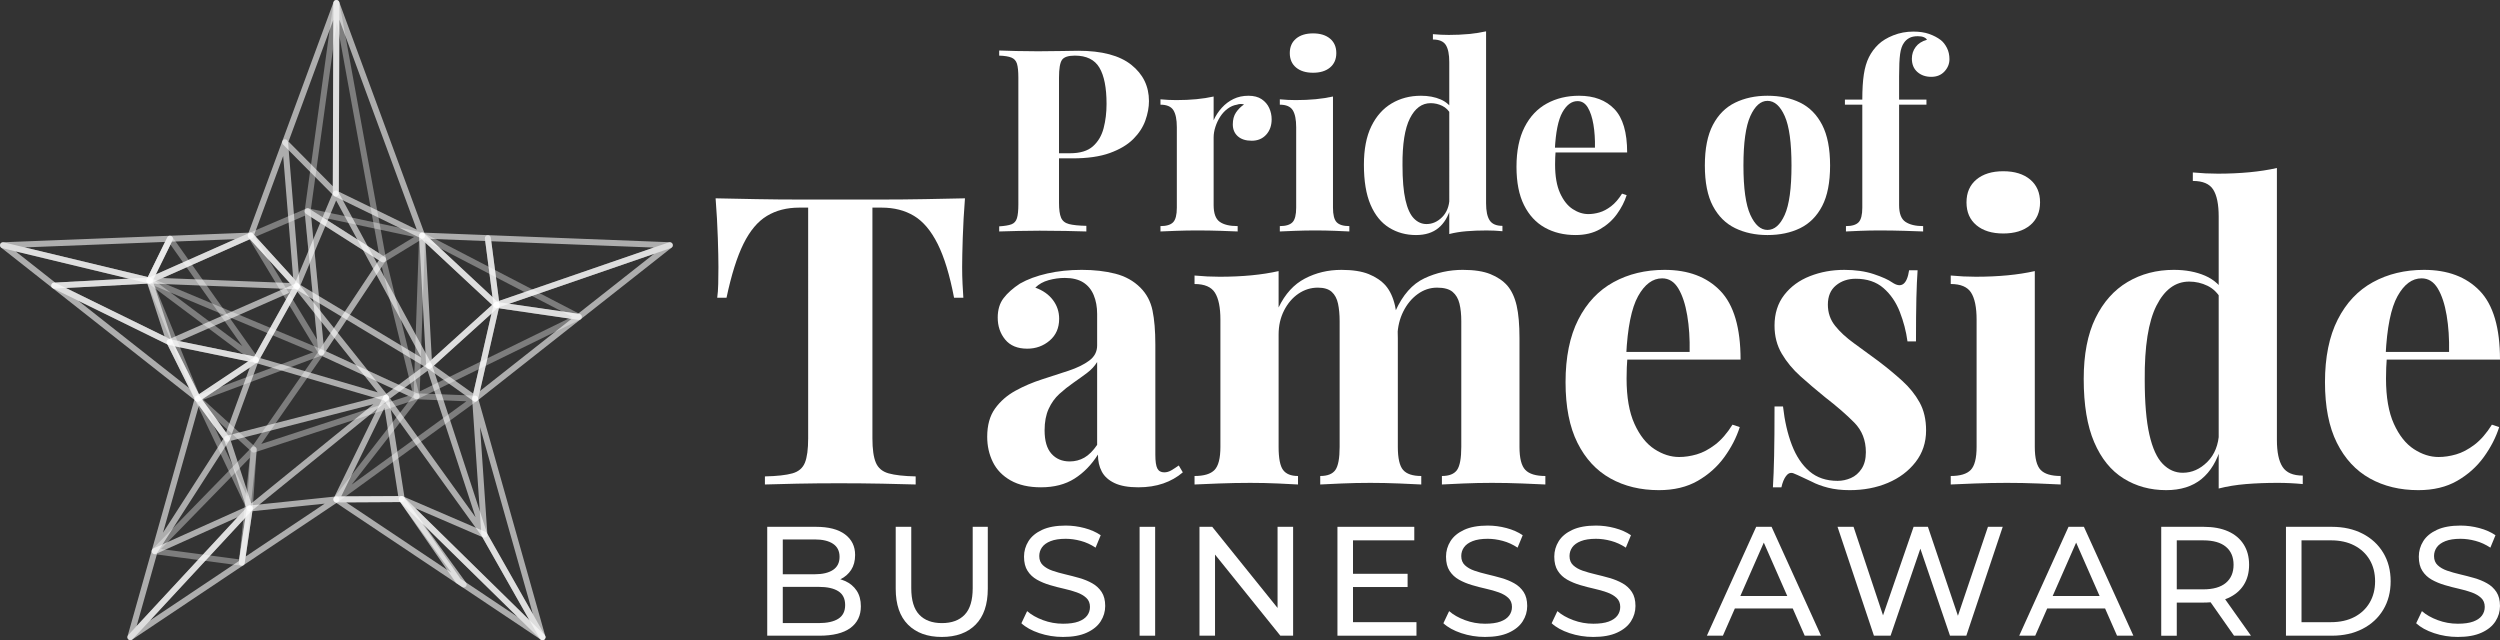 <?xml version="1.0" encoding="UTF-8"?><svg xmlns="http://www.w3.org/2000/svg" viewBox="0 0 741.408 189.858"><rect x="0" y="0" width="741.408" height="189.858" fill="#333333" stroke="none"/><g isolation="isolate"><g id="Layer_2"><g id="Layer_5"><g mix-blend-mode="screen" opacity=".6"><path d="M45.727,164.34l-.225-.079c-.403-.182-.608-.624-.488-1.049l12.768-45.23c.091-.322.353-.564.685-.63l.062-.012.104-.004c.282,0,.549.136.716.363l8.669,11.882c.217.3.228.692.03,1.001l-21.438,33.35c-.108.169-.274.298-.466.362l-.1.033-.179.012h-.14ZM48.335,157.975l17.895-27.838-7.237-9.919-10.658,37.757Z" fill="#fff" stroke-width="0"/><path d="M45.941,163.678c-.054.018-.115.016-.171-.009-.107-.048-.162-.167-.13-.28l12.768-45.23c.025-.087.095-.151.186-.169.089-.016.179.02.233.093l8.669,11.882c.058.079.06.185.008.267l-21.436,33.348c-.03.047-.075.081-.125.097ZM58.73,118.756l-12.204,43.236,20.491-31.878-8.287-11.358Z" fill="#fff" stroke-width="0"/></g><g mix-blend-mode="screen" opacity=".6"><path d="M67.304,130.992c-.282,0-.55-.136-.716-.364l-8.669-11.882c-.142-.195-.198-.441-.157-.678.042-.238.182-.45.382-.584l17.217-11.491c.143-.097.315-.15.492-.15.197,0,.392.067.548.19.303.241.417.643.285,1.002l-8.55,23.373c-.096.259-.299.455-.559.539l-.044.014-.142.027-.088.002ZM67.041,128.241l7.047-19.266-14.193,9.472,7.146,9.794Z" fill="#fff" stroke-width="0"/><path d="M67.377,130.33c-.013.004-.027.007-.041.009-.086.012-.173-.024-.224-.095l-8.669-11.882c-.038-.052-.053-.117-.042-.181.011-.064.048-.12.101-.155l17.219-11.492c.085-.058.197-.053.278.011.08.063.111.171.076.267l-8.55,23.373c-.025.069-.081.121-.149.143ZM58.971,118.283l8.263,11.325,8.149-22.277-16.412,10.953Z" fill="#fff" stroke-width="0"/></g><g mix-blend-mode="screen" opacity=".6"><path d="M58.549,119.11l-.145-.031c-.244-.066-.45-.234-.563-.461l-8.327-16.744c-.151-.306-.117-.663.089-.934.17-.219.432-.348.705-.348h.065l.111.018,25.547,5.253c.355.074.626.35.692.704.069.347-.08.705-.38.904l-17.287,11.538-.138.056c-.096.032-.189.046-.283.046h-.087ZM58.98,116.926l14.616-9.754-21.684-4.458,7.068,14.212Z" fill="#fff" stroke-width="0"/><path d="M58.708,118.448c-.043.014-.09.016-.135.004-.066-.018-.12-.062-.151-.123l-8.327-16.744c-.04-.081-.03-.178.024-.25.055-.071.146-.106.235-.087l25.546,5.252c.093.019.167.093.184.187.018.094-.021.189-.101.242l-17.219,11.492c-.018.012-.038.022-.058.028ZM50.736,101.808l7.991,16.069,16.524-11.028-24.516-5.041Z" fill="#fff" stroke-width="0"/></g><g mix-blend-mode="screen" opacity=".6"><path d="M58.635,119.11c-.198,0-.393-.067-.548-.19L15.534,85.4c-.358-.284-.443-.787-.201-1.17.163-.258.443-.413.75-.413.134,0,.269.031.39.09l34.226,16.776c.172.084.315.226.402.398l8.329,16.748c.186.374.089.819-.235,1.083l-.092.075-.188.079c-.094.03-.186.045-.279.045ZM56.084,115.086l-6.436-12.943-26.455-12.967,32.891,25.91Z" fill="#fff" stroke-width="0"/><path d="M58.708,118.448c-.073.024-.156.011-.22-.039L15.936,84.89c-.095-.075-.119-.209-.054-.312.064-.102.195-.14.304-.086l34.225,16.775c.047.023.085.061.108.107l8.327,16.744c.049.099.023.219-.063.289-.023.018-.049.033-.075.041ZM17.98,85.897l39.974,31.489-7.822-15.73-32.152-15.759Z" fill="#fff" stroke-width="0"/></g><g mix-blend-mode="screen" opacity=".6"><path d="M50.306,102.366c-.135,0-.271-.032-.392-.092l-34.223-16.774c-.362-.177-.559-.578-.478-.973.083-.4.423-.69.827-.709,0,0,28.24-1.513,28.241-1.513.431,0,.768.245.887.609l5.981,18.289c.112.339.009.711-.262.946l-.102.089-.211.086c-.079.026-.173.042-.268.042ZM48.812,99.759l-5.118-15.648-24.163,1.295,29.281,14.352Z" fill="#fff" stroke-width="0"/><path d="M50.381,101.704c-.058.019-.121.015-.178-.012l-34.225-16.775c-.097-.047-.149-.154-.128-.26.022-.106.111-.184.219-.189l28.243-1.514c.107-.006.204.061.237.163l5.982,18.289c.03.09.002.19-.07.252-.024.021-.052.037-.082.046ZM17.003,84.891l32.906,16.129-5.751-17.584-27.154,1.456Z" fill="#fff" stroke-width="0"/></g><g mix-blend-mode="screen" opacity=".6"><path d="M16.083,85.59c-.198,0-.393-.067-.548-.19L.338,73.431c-.325-.256-.429-.711-.249-1.083.147-.304.46-.5.798-.5h.077l.13.025,43.439,10.456c.426.104.715.509.675.943-.033.352-.271.651-.607.762l-.085.027-.149.016-28.285,1.515ZM16.369,83.801l21.842-1.171-33.593-8.086,11.751,9.257Z" fill="#fff" stroke-width="0"/><path d="M44.399,83.415c-.019.006-.04.01-.061.011l-28.243,1.514c-.057.003-.114-.015-.159-.05L.741,72.92c-.087-.069-.115-.189-.066-.289.049-.101.161-.153.268-.127l43.439,10.456c.114.028.191.135.18.252-.009.096-.074.174-.162.203ZM16.159,84.463l26.535-1.422L1.883,73.217l14.276,11.246Z" fill="#fff" stroke-width="0"/></g><g mix-blend-mode="screen" opacity=".6"><path d="M44.25,84.076l-.128-.023L.679,73.596c-.428-.102-.718-.51-.675-.95.044-.442.399-.778.844-.798,0,0,49.524-1.934,49.525-1.934.335,0,.611.15.775.402.17.261.19.597.052.875l-6.08,12.388c-.104.213-.294.379-.521.453l-.098.032-.177.012h-.075ZM43.843,82.162l5.112-10.418-41.637,1.626,36.525,8.792Z" fill="#fff" stroke-width="0"/><path d="M44.399,83.415c-.041.013-.085.016-.129.005L.831,72.964c-.115-.028-.192-.136-.18-.253.012-.117.107-.208.226-.213l49.519-1.934c.083-.003.162.038.208.107.045.07.051.158.014.233l-6.08,12.39c-.029.059-.08.101-.139.121ZM2.603,72.903l41.593,10.012,5.822-11.864-47.415,1.852Z" fill="#fff" stroke-width="0"/></g><g mix-blend-mode="screen" opacity=".6"><path d="M44.326,84.076c-.24,0-.473-.099-.639-.272-.258-.265-.322-.67-.157-1.006l6.08-12.389c.144-.291.434-.48.757-.495,0,0,23.943-.935,23.944-.935.45,0,.805.283.897.688.096.411-.116.836-.504,1.009l-30.144,13.381-.233.02ZM46.197,81.389l23.559-10.457-18.788.733-4.771,9.724Z" fill="#fff" stroke-width="0"/><path d="M44.399,83.415c-.086.028-.181.005-.244-.061-.069-.071-.086-.179-.042-.268l6.08-12.39c.039-.078.118-.128.203-.132l23.938-.935c.113-.004.214.072.24.183.026.11-.031.224-.134.27l-30.018,13.325c-.007.003-.015.006-.022.009ZM50.556,71.031l-5.731,11.679,28.294-12.559-22.563.881Z" fill="#fff" stroke-width="0"/></g><g mix-blend-mode="screen" opacity=".6"><path d="M44.291,84.076c-.414-.017-.757-.311-.836-.717-.077-.408.132-.81.508-.978l30.147-13.382.233-.019c.249,0,.488.105.655.288l13.685,15.028c.241.265.299.645.149.97-.104.223-.296.393-.528.469l-.099.032-.178.012-43.737-1.703ZM85.948,83.923l-11.829-12.989-25.946,11.518,37.775,1.471Z" fill="#fff" stroke-width="0"/><path d="M88.102,85.116c-.026.009-.054.013-.083.011l-43.703-1.702c-.11-.004-.203-.084-.223-.192-.021-.108.036-.216.136-.261l30.018-13.325c.093-.039.203-.018.271.057l13.685,15.027c.064.07.08.173.04.259-.028.06-.08.105-.141.125ZM45.352,82.993l42.121,1.64-13.189-14.483-28.932,12.842Z" fill="#fff" stroke-width="0"/></g><g mix-blend-mode="screen" opacity=".6"><path d="M75.788,107.618l-.11-.018-25.549-5.253c-.38-.078-.663-.389-.703-.775-.041-.385.17-.749.524-.904l37.846-16.643.235-.019c.249,0,.488.106.655.291.254.28.302.692.118,1.025l-12.175,21.841c-.11.196-.287.342-.499.411l-.099.032-.178.012h-.065ZM75.395,105.732l10.573-18.967-32.758,14.405,22.185,4.562Z" fill="#fff" stroke-width="0"/><path d="M75.927,106.956c-.038.013-.08.015-.121.007l-25.546-5.253c-.101-.021-.177-.104-.188-.207-.011-.102.046-.2.14-.241l37.721-16.587c.1-.04.202-.018.27.057.068.075.081.186.032.275l-12.175,21.84c-.03.053-.078.092-.133.11ZM51.082,101.397l24.649,5.068,11.748-21.073-36.397,16.005Z" fill="#fff" stroke-width="0"/></g><g mix-blend-mode="screen" opacity=".6"><path d="M38.663,189.858c-.152,0-.302-.04-.435-.115-.357-.2-.529-.617-.417-1.013l7.203-25.518c.069-.251.248-.459.489-.568l28.331-12.718.235-.021c.286,0,.555.139.721.371.242.338.214.807-.066,1.115l-35.41,38.183c-.108.113-.236.194-.377.24l-.098.032-.177.012ZM40.517,185.668l29.937-32.281-23.846,10.706-6.091,21.576Z" fill="#fff" stroke-width="0"/><path d="M38.737,189.196c-.061.02-.13.015-.189-.019-.095-.053-.141-.165-.112-.27l7.203-25.518c.019-.067.067-.123.131-.152l28.203-12.661c.102-.046.224-.013.289.078.066.091.058.216-.018.299l-35.406,38.179c-.029.03-.063.052-.1.064ZM46.065,163.624l-6.907,24.466,33.947-36.605-27.04,12.139Z" fill="#fff" stroke-width="0"/></g><g mix-blend-mode="screen" opacity=".6"><path d="M38.663,189.857c-.26,0-.505-.113-.674-.31-.292-.344-.281-.85.024-1.179l35.406-38.179c.169-.181.405-.283.65-.283.13,0,.262.029.38.085.356.172.554.545.497.931l-2.372,16.088c-.034.245-.175.469-.385.609l-33.111,22.142-.148.056c-.079.026-.172.041-.266.041ZM44.451,184.035l26.427-17.672,1.897-12.871-28.324,30.543Z" fill="#fff" stroke-width="0"/><path d="M38.737,189.196c-.089.029-.19.003-.254-.071-.077-.091-.075-.227.006-.315l35.406-38.179c.07-.075.182-.097.276-.052.093.045.147.145.132.248l-2.372,16.088c-.009.066-.047.125-.102.162l-33.034,22.09c-.018.012-.038.022-.058.028ZM73.724,151.513l-33.516,36.141,31.271-20.912,2.245-15.229Z" fill="#fff" stroke-width="0"/></g><g mix-blend-mode="screen" opacity=".6"><path d="M73.977,151.679l-.157-.036c-.28-.082-.501-.297-.592-.574l-6.766-20.689c-.075-.232-.052-.487.064-.7.12-.218.324-.377.564-.435l47.225-12.122.141-.007c.337,0,.64.186.792.487.189.376.093.822-.232,1.087l-40.474,32.862-.184.079c-.1.033-.192.047-.286.047h-.094ZM74.512,149.292l36.237-29.423-42.309,10.859,6.072,18.564Z" fill="#fff" stroke-width="0"/><path d="M74.143,151.017c-.045.015-.094.016-.14.002-.075-.022-.134-.079-.158-.153l-6.766-20.688c-.02-.062-.014-.13.017-.188.031-.057.086-.1.148-.115l47.151-12.102c.108-.028.22.023.27.123.05.099.024.22-.062.29l-40.385,32.79c-.023.019-.048.032-.075.041ZM67.607,130.271l6.581,20.121,39.278-31.891-45.859,11.77Z" fill="#fff" stroke-width="0"/></g><g mix-blend-mode="screen" opacity=".6"><path d="M71.698,167.767c-.169,0-.334-.048-.476-.138-.295-.186-.454-.533-.401-.881l2.372-16.084c.057-.395.377-.705.776-.752,0,0,25.721-2.687,25.725-2.687.457,0,.787.233.912.579.138.387-.002.813-.34,1.04l-28.152,18.826-.146.056c-.084.027-.177.042-.27.042ZM72.866,165.032l23.436-15.671-21.456,2.242-1.98,13.429Z" fill="#fff" stroke-width="0"/><path d="M71.771,167.106c-.066.022-.14.014-.2-.025-.079-.05-.121-.142-.107-.234l2.372-16.088c.016-.108.103-.188.209-.201l25.703-2.686c.108-.011.21.053.247.155.037.103-.001.217-.091.277l-28.075,18.774c-.018.012-.038.022-.058.028ZM74.277,151.009l-2.268,15.379,26.837-17.946-24.569,2.567Z" fill="#fff" stroke-width="0"/></g><g mix-blend-mode="screen" opacity=".6"><path d="M99.772,148.993c-.308,0-.588-.155-.751-.415-.163-.258-.181-.58-.046-.857l14.683-30.106c.15-.304.463-.498.798-.498h.046l.08.009c.389.06.688.356.748.74l4.683,29.999c.04.255-.033.515-.201.712-.108.126-.244.216-.396.267l-.094.031-.171.014-19.377.106h-.003ZM101.195,147.212l16.908-.093-4.089-26.191-12.819,26.284Z" fill="#fff" stroke-width="0"/><path d="M119.212,148.225c-.023.008-.047.012-.072.012l-19.366.106c-.082.001-.158-.041-.202-.11-.043-.069-.048-.156-.012-.229l14.682-30.104c.046-.093.146-.145.248-.131.102.016.182.096.198.198l4.683,29.998c.011.068-.009.138-.054.19-.029.033-.066.058-.106.071ZM100.152,147.868l18.71-.102-4.525-28.982-14.185,29.085Z" fill="#fff" stroke-width="0"/></g><g mix-blend-mode="screen" opacity=".6"><path d="M114.36,118.89l-.156-.036-38.6-11.271c-.259-.077-.466-.263-.57-.511-.103-.258-.087-.535.043-.769l12.177-21.843c.145-.258.406-.427.7-.452.004-.001.009-.001.013-.001.339,0,.588.122.755.332l26.425,33.11c.243.305.26.726.043,1.047-.108.162-.273.287-.461.348l-.098.032-.177.012h-.094ZM112.014,116.367l-23.855-29.889-10.99,19.714,34.845,10.175Z" fill="#fff" stroke-width="0"/><path d="M114.528,118.228c-.044.015-.093.016-.14.002l-38.601-11.271c-.069-.02-.125-.071-.153-.138-.027-.066-.023-.142.012-.205l12.175-21.84c.039-.069.107-.114.188-.121.079-.006.155.027.204.088l26.426,33.111c.064.081.069.194.011.279-.03.045-.074.077-.123.093ZM76.204,106.588l37.599,10.979-25.74-32.252-11.859,21.273Z" fill="#fff" stroke-width="0"/></g><g mix-blend-mode="screen" opacity=".6"><path d="M137.503,174.218c-.176,0-.346-.052-.493-.15l-37.731-25.224c-.322-.215-.468-.624-.355-.995.11-.369.459-.628.847-.628l19.362-.106c.29,0,.559.138.725.369l18.363,25.328c.253.346.22.825-.08,1.135-.096.102-.222.181-.361.227l-.099.032-.178.012ZM133.878,169.841l-15.19-20.951-16.018.088,31.208,20.863Z" fill="#fff" stroke-width="0"/><path d="M137.577,173.556c-.067.022-.143.013-.205-.028l-37.731-25.224c-.086-.058-.125-.165-.095-.265.03-.1.122-.169.225-.168l19.366-.106c.077-.001.148.036.193.097l18.365,25.331c.067.093.059.221-.021.303-.028.029-.061.049-.097.061ZM100.545,148.339l35.991,24.06-17.518-24.162-18.472.102Z" fill="#fff" stroke-width="0"/></g><g mix-blend-mode="screen" opacity=".6"><path d="M160.886,189.849c-.176,0-.346-.051-.492-.149l-25.072-16.761-.131-.157-16.782-24.277c-.26-.378-.193-.885.156-1.182.162-.136.365-.209.573-.209.232,0,.452.089.619.252l41.75,40.965c.328.321.358.833.068,1.19-.112.137-.255.234-.416.286l-.097.031-.175.012ZM153.503,182.96l-28.347-27.813,11.39,16.477,16.956,11.336Z" fill="#fff" stroke-width="0"/><path d="M160.96,189.188c-.067.022-.142.013-.205-.028l-24.973-16.695c-.025-.017-.046-.037-.063-.062l-16.775-24.267c-.069-.1-.051-.237.042-.316.093-.079.231-.073.318.012l41.748,40.962c.087.086.095.223.018.318-.029.036-.068.062-.11.076ZM136.082,172.096l22.834,15.265-38.172-37.453,15.338,22.189Z" fill="#fff" stroke-width="0"/></g><g mix-blend-mode="screen" opacity=".6"><path d="M160.886,189.849c-.234,0-.455-.09-.622-.254l-41.747-40.961c-.306-.298-.354-.773-.114-1.128.162-.243.438-.391.735-.391h.131l.215.07,24.521,10.57c.181.079.33.214.423.382l17.229,30.389c.216.386.115.875-.232,1.142l-.088.067-.176.071c-.088.029-.181.044-.275.044ZM157.002,183.911l-13.973-24.646-19.879-8.568,33.852,33.215Z" fill="#fff" stroke-width="0"/><path d="M160.96,189.188c-.082.027-.174.007-.239-.056l-41.748-40.962c-.082-.08-.095-.206-.031-.301.063-.095.184-.13.29-.086l24.517,10.567c.047.021.087.056.112.101l17.232,30.395c.058.103.032.233-.062.305-.022.017-.045.029-.071.037ZM120.209,148.72l39.641,38.895-16.362-28.861-23.279-10.034Z" fill="#fff" stroke-width="0"/></g><g mix-blend-mode="screen" opacity=".6"><path d="M160.886,189.849c-.318,0-.613-.171-.77-.448l-17.232-30.395c-.066-.118-.103-.244-.113-.377l-2.749-40.351c-.031-.447.28-.848.723-.932l.06-.011.102-.003c.395,0,.745.265.853.644l19.981,70.746c.121.433-.1.887-.513,1.059l-.12.05-.222.019ZM158.038,182.142l-15.668-55.477,2.156,31.642,13.512,23.835Z" fill="#fff" stroke-width="0"/><path d="M160.96,189.188c-.106.035-.223-.01-.279-.108l-17.232-30.395c-.018-.031-.028-.065-.03-.101l-2.749-40.35c-.008-.121.075-.226.196-.249.119-.021.235.052.268.169l19.981,70.745c.032.115-.026.237-.137.282-.006.003-.012.005-.018.007ZM143.887,158.498l16.239,28.644-18.83-66.671,2.591,38.027Z" fill="#fff" stroke-width="0"/></g><g mix-blend-mode="screen" opacity=".6"><path d="M143.655,159.455c-.284,0-.553-.138-.72-.368l-29.2-40.566c-.282-.392-.196-.944.191-1.23l12.824-9.505c.158-.115.339-.174.528-.174h.103l.169.043c.266.084.48.295.57.565l16.376,50.072c.137.418-.048.867-.441,1.066l-.043.022-.079.029c-.093.03-.185.045-.278.045ZM141.035,153.412l-14.217-43.47-11.133,8.252,25.35,35.218Z" fill="#fff" stroke-width="0"/><path d="M143.728,158.793c-.097.032-.205-.002-.266-.087l-29.2-40.565c-.076-.105-.053-.251.051-.328l12.824-9.505c.061-.045.14-.059.213-.035.073.023.129.079.153.152l16.376,50.07c.036.111-.014.232-.118.285-.011.005-.022.01-.033.014ZM114.783,118.054l28.173,39.138-15.8-48.309-12.373,9.17Z" fill="#fff" stroke-width="0"/></g><g mix-blend-mode="screen" opacity=".6"><path d="M140.905,119.104c-.185,0-.364-.057-.515-.165l-13.626-9.719c-.221-.159-.356-.404-.371-.673-.015-.268.091-.525.29-.706l19.98-18.068c.163-.148.374-.229.594-.229.158,0,.313.043.449.122.334.196.501.582.415.961l-6.352,27.788c-.067.291-.273.527-.553.631l-.11.042-.202.016ZM140.337,116.724l5.429-23.75-17.075,15.442,11.646,8.307Z" fill="#fff" stroke-width="0"/><path d="M140.979,118.442c-.071.023-.149.011-.211-.032l-13.627-9.72c-.058-.042-.095-.107-.099-.179-.004-.072.024-.141.078-.189l19.978-18.068c.076-.069.189-.081.278-.028.089.052.134.156.111.257l-6.352,27.787c-.018.077-.073.14-.147.168-.003.002-.007.003-.01.004ZM127.656,108.476l13.098,9.343,6.106-26.709-19.204,17.367Z" fill="#fff" stroke-width="0"/></g><g mix-blend-mode="screen" opacity=".6"><path d="M140.906,119.104c-.167,0-.33-.047-.471-.135-.321-.204-.477-.585-.393-.95l6.351-27.787c.096-.407.451-.689.864-.689h.048l24.486,3.561c.349.051.634.304.728.644.092.345-.028.708-.305.928l-30.852,24.31-.184.075c-.086.028-.179.043-.272.043ZM142.329,115.966l27.164-21.404-21.554-3.136-5.61,24.541Z" fill="#fff" stroke-width="0"/><path d="M140.979,118.442c-.066.021-.139.013-.2-.025-.085-.053-.127-.155-.104-.253l6.352-27.787c.028-.121.143-.199.265-.181l24.406,3.551c.093.014.17.082.194.173.025.091-.008.188-.082.247l-30.758,24.236c-.022.017-.047.03-.073.039ZM147.439,90.696l-6.154,26.921,29.798-23.48-23.645-3.44Z" fill="#fff" stroke-width="0"/></g><g mix-blend-mode="screen" opacity=".6"><path d="M171.543,94.861l-24.414-3.553c-.409-.061-.718-.389-.755-.797-.038-.405.206-.784.593-.918l51.493-17.747.183-.013c.327,0,.626.177.782.463.208.378.112.852-.231,1.121l-27.077,21.335-.186.074c-.082.027-.176.042-.27.042l-.119-.008ZM171.413,93.05l22.572-17.786-42.987,14.815,20.415,2.971Z" fill="#fff" stroke-width="0"/><path d="M171.736,94.207c-.034.011-.071.015-.108.009l-24.406-3.551c-.108-.016-.191-.104-.201-.212-.01-.108.055-.21.158-.246l51.389-17.711c.103-.037.23.009.285.111.055.101.03.228-.061.299l-26.984,21.262c-.022.017-.046.03-.073.039ZM148.256,90.337l23.34,3.397,25.807-20.334-49.147,16.938Z" fill="#fff" stroke-width="0"/></g><g mix-blend-mode="screen" opacity=".6"><path d="M147.257,91.317c-.163,0-.322-.044-.462-.129-.233-.144-.383-.377-.417-.642l-2.577-19.811c-.033-.261.049-.52.225-.712.162-.182.402-.289.653-.289l54.002,2.101c.424.016.778.333.842.753.061.426-.186.832-.587.97l-51.39,17.711-.289.048ZM147.996,89.238l45.892-15.816-48.194-1.875,2.302,17.692Z" fill="#fff" stroke-width="0"/><path d="M147.331,90.655c-.066.022-.139.013-.198-.024-.06-.038-.101-.1-.11-.171l-2.577-19.811c-.009-.069.013-.139.06-.19.047-.052.114-.08.184-.077l53.967,2.1c.114.005.208.089.225.202.016.113-.05.221-.157.259l-51.389,17.711c-.001 0-.002.001-.004.001ZM144.951,70.867l2.504,19.245,49.922-17.205-52.426-2.04Z" fill="#fff" stroke-width="0"/></g><g mix-blend-mode="screen" opacity=".6"><path d="M127.15,109.385l-.21-.067c-.314-.128-.529-.432-.547-.772l-2.089-38.636c-.019-.364.181-.697.509-.851.118-.056.246-.085.377-.085.223,0,.436.085.602.237l22.07,20.571c.18.166.284.405.282.655-.002.248-.108.485-.293.651l-20.078,18.159-.214.092c-.094.03-.186.045-.279.045h-.128ZM128.063,106.593l17.883-16.172-19.752-18.411,1.87,34.584Z" fill="#fff" stroke-width="0"/><path d="M127.352,108.723c-.053.017-.111.016-.164-.006-.084-.035-.141-.115-.146-.206l-2.089-38.636c-.005-.097.049-.186.136-.227.092-.044.191-.024.261.041l22.067,20.569c.049.045.076.108.075.175-0.0.066-.029.129-.078.174l-19.978,18.068c-.025.022-.054.039-.085.049ZM125.458,70.434l2.03,37.555,19.419-17.562-21.449-19.994Z" fill="#fff" stroke-width="0"/></g><g mix-blend-mode="screen" opacity=".6"><path d="M147.257,91.317c-.224,0-.438-.084-.603-.236l-22.07-20.571c-.27-.254-.355-.651-.214-.99.141-.333.462-.545.819-.545l19.524.759c.432.017.788.34.845.769l2.577,19.812c.049.368-.141.731-.473.903l-.048.025-.086.031c-.085.028-.178.043-.272.043ZM146.06,88.103l-2.163-16.627-16.357-.636,18.52,17.263Z" fill="#fff" stroke-width="0"/><path d="M147.331,90.655c-.081.026-.171.007-.235-.052l-22.067-20.569c-.073-.068-.095-.173-.057-.264.038-.091.13-.149.228-.145l19.49.759c.115.004.21.091.225.206l2.577,19.811c.013.099-.038.195-.126.241-.011.006-.023.01-.035.014ZM125.817,70.123l21.121,19.687-2.467-18.961-18.655-.726Z" fill="#fff" stroke-width="0"/></g><g mix-blend-mode="screen" opacity=".6"><path d="M127.279,109.385c-.16,0-.318-.043-.456-.126l-39.252-23.607c-.376-.225-.531-.701-.36-1.105l11.556-27.497c.131-.314.426-.521.768-.541h.005c.373,0,.669.177.824.462l27.694,51.105c.189.349.122.785-.164,1.06-.099.094-.208.16-.331.202l-.102.035-.182.012ZM124.951,106.064l-25.265-46.623-10.543,25.086,35.808,21.537Z" fill="#fff" stroke-width="0"/><path d="M127.352,108.723c-.064.021-.135.014-.195-.022l-39.25-23.607c-.101-.06-.142-.186-.096-.294l11.556-27.498c.035-.084.115-.139.206-.145.091-.004.176.044.22.124l27.694,51.105c.051.094.032.21-.045.284-.026.025-.057.043-.09.054ZM88.326,84.794l38.332,23.054-27.046-49.909-11.286,26.855Z" fill="#fff" stroke-width="0"/></g><g mix-blend-mode="screen" opacity=".6"><path d="M88.028,85.778c-.249,0-.488-.105-.656-.29l-13.684-15.026c-.223-.247-.29-.592-.178-.901l10.193-27.663c.129-.348.463-.581.833-.581l.117.008c.419.058.733.39.766.809l3.492,42.685c.031.377-.182.733-.529.885l-.102.037-.088.025-.165.012ZM86.933,82.371l-2.953-36.093-8.618,23.388,11.57,12.705Z" fill="#fff" stroke-width="0"/><path d="M88.102,85.116c-.088.029-.185.004-.248-.066l-13.685-15.027c-.059-.065-.077-.158-.047-.241l10.193-27.661c.039-.105.144-.168.254-.153.11.015.195.105.204.215l3.492,42.687c.008.101-.049.196-.141.236-.007.003-.014.006-.021.008ZM74.616,69.812l13.12,14.407-3.348-40.928-9.772,26.52Z" fill="#fff" stroke-width="0"/></g><g mix-blend-mode="screen" opacity=".6"><path d="M99.585,58.28c-.236,0-.459-.092-.626-.258l-15.052-15.193c-.24-.242-.32-.606-.203-.928L98.93.58c.128-.347.462-.58.832-.58h.059l.101.015c.422.074.73.443.728.875l-.177,56.506c0,.36-.217.682-.552.818l-.084.023-.25.043ZM98.705,55.246l.154-49.346-13.296,36.081,13.142,13.265Z" fill="#fff" stroke-width="0"/><path d="M99.658,57.618c-.085.028-.178.005-.242-.058l-15.049-15.189c-.065-.065-.086-.162-.054-.248L99.54.805c.04-.108.152-.171.264-.151.113.02.195.119.195.234l-.177,56.507c-0.0.096-.058.182-.147.218-.005.002-.011.004-.016.006ZM84.81,42.145l14.54,14.675.171-54.596-14.711,39.92Z" fill="#fff" stroke-width="0"/></g><g mix-blend-mode="screen" opacity=".6"><path d="M125.189,70.748c-.134,0-.269-.031-.39-.09l-25.603-12.467c-.304-.148-.5-.462-.498-.801l.177-56.505c.002-.429.309-.795.731-.87l.057-.01.098-.003c.37,0,.705.233.833.58l25.428,68.975c.126.344.032.722-.239.966l-.102.091-.215.093c-.09.029-.183.044-.276.044ZM123.595,68.099L100.633,5.813l-.16,51.027,23.122,11.259Z" fill="#fff" stroke-width="0"/><path d="M125.263,70.086c-.057.019-.121.015-.177-.012l-25.605-12.468c-.082-.04-.133-.123-.133-.213l.177-56.507c.001-.114.084-.212.195-.232.113-.02.224.044.263.151l25.428,68.975c.033.091.008.193-.064.257-.025.023-.054.039-.085.05ZM99.822,57.246l24.942,12.146L99.994,2.201l-.173,55.044Z" fill="#fff" stroke-width="0"/></g><g mix-blend-mode="screen" opacity=".36"><path d="M123.54,118.409c-.13,0-.26-.029-.377-.085l-28.236-12.999c-.232-.104-.41-.31-.482-.561-.071-.249-.03-.518.114-.734l18.311-27.589c.161-.247.438-.397.739-.397h.054l.094.012c.351.061.629.321.713.663l9.931,40.593c.08.329-.037.68-.297.894l-.093.077-.192.081c-.094.03-.186.045-.279.045ZM122.242,115.949l-9.013-36.842-16.619,25.041,25.632,11.801Z" fill="#fff" stroke-width="0"/><path d="M123.613,117.747c-.056.018-.117.016-.173-.01l-28.242-13.002c-.063-.029-.11-.084-.129-.15-.019-.067-.008-.138.031-.196l18.311-27.59c.051-.079.145-.118.238-.102.092.016.167.086.189.177l9.931,40.592c.021.088-.009.181-.079.239-.024.019-.05.033-.077.042ZM95.648,104.421l27.545,12.681-9.686-39.591-17.86,26.91Z" fill="#fff" stroke-width="0"/></g><g mix-blend-mode="screen" opacity=".36"><path d="M75.242,134.206c-.278,0-.544-.133-.71-.356-.229-.31-.234-.725-.018-1.037l20.057-28.799c.167-.238.439-.379.728-.379.128,0,.253.027.37.082l28.242,13.002c.328.148.536.494.514.857-.021.365-.26.676-.61.79l-48.397,15.828-.177.012ZM77.482,131.653l43.634-14.271-25.514-11.747-18.12,26.017Z" fill="#fff" stroke-width="0"/><path d="M123.613,117.747l-48.298,15.796c-.097.032-.203-.002-.263-.084-.061-.082-.063-.193-.004-.277l20.057-28.799c.065-.093.189-.127.293-.079l28.241,13.002c.089.041.143.131.137.228-.006.097-.07.181-.163.211ZM75.839,132.875l47.053-15.389-27.514-12.667-19.54,28.056Z" fill="#fff" stroke-width="0"/></g><g mix-blend-mode="screen" opacity=".36"><path d="M95.22,105.407l-.133-.025c-.366-.091-.635-.402-.671-.774l-4.075-41.87c-.031-.341.128-.662.417-.84.14-.087.301-.133.465-.133.168,0,.333.048.476.138l22.387,14.281c.2.128.341.333.39.563.049.232.002.478-.129.675l-18.31,27.589c-.108.165-.273.291-.465.353l-.098.031-.176.012h-.079ZM95.939,101.952l16.432-24.76-20.089-12.814,3.657,37.574Z" fill="#fff" stroke-width="0"/><path d="M95.372,104.745c-.041.013-.087.016-.131.005-.098-.025-.169-.107-.178-.207l-4.075-41.87c-.009-.09.035-.177.112-.225.078-.049.174-.047.251.002l22.385,14.28c.053.034.091.088.104.15.013.062.001.127-.035.18l-18.311,27.59c-.03.045-.074.078-.123.094ZM91.506,63.112l3.963,40.723,17.81-26.835-21.773-13.889Z" fill="#fff" stroke-width="0"/></g><g mix-blend-mode="screen" opacity=".36"><path d="M113.609,77.817c-.168,0-.333-.047-.475-.138l-22.388-14.281c-.291-.185-.449-.526-.401-.869L98.884.765c.057-.431.417-.754.857-.765h.001c.449,0,.815.306.893.727l13.848,76.045c.064.344-.084.696-.377.894l-.072.049-.14.056c-.098.032-.19.046-.284.046ZM112.373,75.09L99.882,6.494l-7.702,55.715,20.193,12.881Z" fill="#fff" stroke-width="0"/><path d="M113.682,77.155c-.066.022-.14.013-.201-.025l-22.385-14.28c-.078-.05-.12-.14-.107-.232L99.528.854c.015-.115.11-.201.229-.204.116-.002.217.08.238.194l13.847,76.044c.017.092-.023.186-.101.239-.018.012-.038.022-.058.029ZM91.478,62.533l21.8,13.906L99.794,2.383l-8.315,60.15Z" fill="#fff" stroke-width="0"/></g><g mix-blend-mode="screen" opacity=".36"><path d="M95.298,105.407c-.308,0-.598-.164-.758-.427l-20.955-34.656c-.132-.221-.163-.486-.085-.73.077-.244.258-.444.498-.545l17-7.266.227-.019c.158,0,.313.043.45.123.243.143.405.396.433.678l4.075,41.87c.041.414-.207.795-.602.927l-.101.034-.181.012ZM94.038,100.722l-3.58-36.78-14.828,6.337,18.407,30.443Z" fill="#fff" stroke-width="0"/><path d="M95.372,104.745c-.104.034-.219-.008-.276-.102l-20.954-34.656c-.035-.059-.043-.13-.022-.195.021-.065.069-.118.132-.145l16.88-7.214c.071-.029.149-.024.214.014.065.038.107.106.115.181l4.074,41.869c.011.11-.056.213-.161.248t-.001 0ZM74.687,69.976l20.274,33.531-3.942-40.511-16.332,6.98Z" fill="#fff" stroke-width="0"/></g><g mix-blend-mode="screen" opacity=".36"><path d="M58.635,119.11c-.361,0-.684-.216-.821-.55l-14.31-35.035c-.136-.335-.058-.713.198-.966.166-.165.388-.256.623-.256h.13l.211.069,50.973,21.331c.338.142.551.47.544.836-.007.365-.233.683-.575.812l-36.774,13.745-.2.015ZM59.13,117.092l33.76-12.618-46.937-19.642,13.176,32.26Z" fill="#fff" stroke-width="0"/><path d="M58.708,118.448c-.117.038-.245-.02-.293-.135l-14.309-35.034c-.036-.088-.015-.19.052-.257.068-.067.17-.088.258-.05l50.972,21.331c.089.037.147.126.145.223-.002.097-.063.183-.154.217l-36.663,13.703c-.003.001-.006.002-.009.003ZM44.76,83.628l14.007,34.293,35.889-13.414-49.895-20.88Z" fill="#fff" stroke-width="0"/></g><g mix-blend-mode="screen" opacity=".36"><path d="M74.069,151.679c-.341,0-.655-.199-.801-.507l-15.435-32.569c-.18-.38-.066-.839.272-1.091.155-.115.337-.176.529-.176.221,0,.432.082.596.231l16.607,15.096c.2.179.306.44.289.711l-1.172,17.477c-.023.362-.262.67-.608.784l-.174.04-.103.004ZM73.413,147.336l.915-13.649-12.973-11.792,12.057,25.441Z" fill="#fff" stroke-width="0"/><path d="M74.143,151.017c-.01.003-.019.006-.03.008-.106.02-.212-.034-.258-.131l-15.435-32.569c-.049-.102-.018-.224.073-.292.091-.068.216-.061.3.015l16.607,15.096c.053.049.082.119.077.191l-1.172,17.474c-.007.097-.072.179-.163.209ZM59.361,119.203l14.534,30.667,1.103-16.453-15.637-14.214Z" fill="#fff" stroke-width="0"/></g><g mix-blend-mode="screen" opacity=".36"><path d="M99.772,148.994c-.239,0-.472-.099-.638-.271-.305-.314-.332-.814-.061-1.16l23.767-30.584c.17-.216.432-.342.702-.342l17.399.695c.378.017.705.269.814.629.11.361-.022.753-.328.975l-41.212,29.947-.159.065c-.097.032-.189.046-.283.046ZM104.308,143.715l34.01-24.713-14.358-.574-19.651,25.288Z" fill="#fff" stroke-width="0"/><path d="M99.846,148.332c-.084.028-.179.006-.243-.06-.082-.085-.089-.217-.017-.309l23.767-30.584c.047-.06.121-.094.196-.091l17.366.695c.101.004.188.071.217.168.029.096-.006.201-.087.26l-41.133,29.889c-.02.015-.043.026-.065.034ZM123.652,117.764l-22.669,29.171,39.232-28.508-16.563-.663Z" fill="#fff" stroke-width="0"/></g><g mix-blend-mode="screen" opacity=".36"><path d="M123.54,118.409c-.171,0-.337-.049-.481-.142-.261-.17-.416-.467-.405-.776l1.65-47.661c.011-.307.175-.581.439-.735.133-.079.289-.121.447-.121.143,0,.284.035.411.101l46.471,24.119c.299.156.482.461.478.797-.003.335-.193.637-.495.786l-48.165,23.561-.072.026c-.092.03-.185.045-.278.045ZM124.477,116.077l45.216-22.119-43.666-22.664-1.55,44.783Z" fill="#fff" stroke-width="0"/><path d="M123.613,117.747c-.067.022-.142.013-.202-.026-.07-.045-.111-.124-.108-.207l1.65-47.661c.003-.081.047-.155.117-.196.07-.041.156-.043.228-.006l46.473,24.12c.08.041.129.124.128.213-.001.089-.053.17-.133.21l-48.123,23.541c-.01.005-.02.009-.03.012ZM125.413,70.244l-1.623,46.893,47.347-23.161-45.724-23.732Z" fill="#fff" stroke-width="0"/></g><g mix-blend-mode="screen" opacity=".36"><path d="M113.609,77.817c-.168,0-.333-.047-.475-.138l-22.388-14.281c-.362-.231-.506-.687-.343-1.083.135-.334.458-.55.821-.55h.067l.115.019,33.967,7.211c.356.075.627.356.69.715.061.363-.101.718-.411.909l-11.642,7.106-.117.046c-.099.032-.191.047-.285.047ZM113.62,75.886l9.206-5.62-27.002-5.732,17.796,11.352Z" fill="#fff" stroke-width="0"/><path d="M113.682,77.155c-.066.022-.14.013-.201-.025l-22.385-14.28c-.096-.061-.135-.183-.092-.289.043-.106.157-.165.268-.142l33.966,7.211c.095.02.168.096.184.192.016.096-.027.191-.11.242l-11.581,7.069c-.016.009-.033.017-.05.023ZM92.451,63.153l21.16,13.498,10.947-6.683-32.108-6.816Z" fill="#fff" stroke-width="0"/></g><g mix-blend-mode="screen" opacity=".36"><path d="M75.854,107.618c-.192,0-.374-.06-.528-.174l-31.53-23.544c-.342-.256-.454-.72-.265-1.102l6.08-12.389c.137-.28.416-.469.727-.493h.01c.352,0,.621.14.785.374l25.445,35.929c.253.356.211.838-.102,1.145-.099.095-.214.166-.339.207l-.102.034-.18.012ZM71.885,102.661l-21.34-30.132-5.099,10.39,26.439,19.742Z" fill="#fff" stroke-width="0"/><path d="M75.927,106.956c-.071.023-.152.012-.215-.035l-31.528-23.542c-.091-.068-.121-.192-.071-.294l6.08-12.39c.037-.075.111-.125.194-.132.083-.006.164.031.212.099l25.448,35.932c.068.095.056.225-.028.306-.027.026-.058.044-.092.055ZM44.624,83.118l30.17,22.527-24.351-34.384-5.818,11.856Z" fill="#fff" stroke-width="0"/></g><g mix-blend-mode="screen" opacity=".36"><path d="M71.578,167.759l-25.828-3.427c-.333-.043-.61-.268-.721-.588-.11-.32-.032-.668.204-.91l29.374-30.134c.167-.17.398-.268.635-.268.13,0,.256.028.374.083.345.164.546.524.506.898l-3.543,33.56c-.026.239-.143.453-.331.602l-.093.074-.186.075c-.084.027-.177.043-.272.043l-.12-.008ZM70.912,165.882l3.179-30.113-26.355,27.038,23.176,3.076Z" fill="#fff" stroke-width="0"/><path d="M71.771,167.106c-.033.011-.069.014-.105.009l-25.831-3.428c-.088-.011-.163-.072-.192-.157-.029-.085-.008-.179.054-.243l29.374-30.134c.07-.072.179-.091.27-.049.091.043.145.139.135.239l-3.544,33.562c-.006.063-.039.121-.089.161-.022.017-.047.03-.073.039ZM46.366,163.281l25.122,3.333,3.446-32.642-28.569,29.308Z" fill="#fff" stroke-width="0"/></g><path d="M227.532,188.525v-32.289h14.484c3.722,0,6.581.742,8.581,2.235,1.999,1.493,2.999,3.531,2.999,6.114,0,1.75-.393,3.226-1.178,4.428-.783,1.197-1.836,2.119-3.16,2.767-1.321.648-2.752.97-4.29.97l.832-1.386c1.845,0,3.473.326,4.889.97,1.414.648,2.538,1.592,3.368,2.836.83,1.248,1.244,2.793,1.244,4.638,0,2.767-1.038,4.912-3.113,6.435-2.076,1.523-5.159,2.282-9.25,2.282h-15.406ZM232.144,184.788h10.61c2.553,0,4.505-.429,5.858-1.291,1.354-.862,2.029-2.214,2.029-4.059,0-1.875-.676-3.244-2.029-4.106s-3.306-1.291-5.858-1.291h-11.024v-3.737h9.872c2.336,0,4.151-.429,5.442-1.291s1.937-2.154,1.937-3.874c0-1.725-.646-3.016-1.937-3.874-1.291-.862-3.106-1.291-5.442-1.291h-9.458v24.815Z" fill="#fff" stroke-width="0"/><path d="M279.288,188.894c-4.243,0-7.581-1.214-10.009-3.643-2.43-2.433-3.645-5.981-3.645-10.657v-18.358h4.612v18.174c0,3.6.792,6.225,2.377,7.886,1.583,1.665,3.821,2.493,6.712,2.493,2.92,0,5.172-.828,6.757-2.493,1.583-1.66,2.375-4.286,2.375-7.886v-18.174h4.475v18.358c0,4.676-1.208,8.225-3.621,10.657-2.413,2.428-5.758,3.643-10.033,3.643Z" fill="#fff" stroke-width="0"/><path d="M315.268,188.894c-2.461,0-4.814-.378-7.058-1.128-2.246-.755-4.014-1.733-5.305-2.93l1.705-3.6c1.231,1.077,2.799,1.969,4.706,2.677,1.905.708,3.889,1.06,5.951,1.06,1.875,0,3.398-.214,4.567-.643,1.167-.433,2.029-1.025,2.583-1.776.553-.755.83-1.609.83-2.561,0-1.107-.362-1.999-1.083-2.677-.723-.674-1.663-1.223-2.814-1.635-1.154-.416-2.422-.776-3.805-1.085s-2.776-.669-4.175-1.085c-1.401-.416-2.677-.944-3.829-1.592-1.154-.643-2.085-1.514-2.791-2.604-.708-1.094-1.062-2.497-1.062-4.222,0-1.66.44-3.192,1.315-4.591.877-1.399,2.229-2.523,4.059-3.368s4.159-1.266,6.989-1.266c1.877,0,3.737.244,5.582.738,1.845.489,3.445,1.197,4.799,2.119l-1.523,3.69c-1.384-.922-2.845-1.592-4.383-2.004-1.538-.416-3.029-.622-4.475-.622-1.815,0-3.306.227-4.475.691-1.169.459-2.021,1.077-2.559,1.845-.538.768-.807,1.63-.807,2.583,0,1.137.36,2.046,1.083,2.72.723.678,1.66,1.218,2.814,1.617,1.152.399,2.422.759,3.805,1.081,1.384.326,2.774.686,4.175,1.085,1.399.399,2.675.922,3.829,1.57,1.152.643,2.083,1.506,2.791,2.583.706,1.077,1.06,2.458,1.06,4.149,0,1.63-.446,3.145-1.336,4.543-.892,1.403-2.27,2.523-4.129,3.368-1.86.85-4.205,1.27-7.034,1.27Z" fill="#fff" stroke-width="0"/><path d="M337.962,188.525v-32.289h4.612v32.289h-4.612Z" fill="#fff" stroke-width="0"/><path d="M355.721,188.525v-32.289h3.782l21.359,26.523h-1.984v-26.523h4.612v32.289h-3.782l-21.357-26.523h1.982v26.523h-4.612Z" fill="#fff" stroke-width="0"/><path d="M401.25,184.513h18.822v4.011h-23.434v-32.289h22.788v4.011h-18.176v24.266ZM400.836,170.167h16.606v3.921h-16.606v-3.921Z" fill="#fff" stroke-width="0"/><path d="M440.416,188.894c-2.461,0-4.814-.378-7.058-1.128-2.246-.755-4.014-1.733-5.305-2.93l1.705-3.6c1.231,1.077,2.799,1.969,4.706,2.677,1.905.708,3.889,1.06,5.951,1.06,1.875,0,3.398-.214,4.567-.643,1.167-.433,2.029-1.025,2.583-1.776.553-.755.83-1.609.83-2.561,0-1.107-.362-1.999-1.083-2.677-.723-.674-1.663-1.223-2.814-1.635-1.154-.416-2.422-.776-3.805-1.085s-2.776-.669-4.175-1.085c-1.401-.416-2.677-.944-3.829-1.592-1.154-.643-2.085-1.514-2.791-2.604-.708-1.094-1.062-2.497-1.062-4.222,0-1.66.44-3.192,1.315-4.591.877-1.399,2.229-2.523,4.059-3.368,1.83-.845,4.159-1.266,6.989-1.266,1.877,0,3.737.244,5.582.738,1.845.489,3.445,1.197,4.799,2.119l-1.523,3.69c-1.384-.922-2.845-1.592-4.383-2.004-1.538-.416-3.029-.622-4.475-.622-1.815,0-3.306.227-4.475.691-1.169.459-2.021,1.077-2.559,1.845-.538.768-.807,1.63-.807,2.583,0,1.137.36,2.046,1.083,2.72.723.678,1.66,1.218,2.814,1.617,1.152.399,2.422.759,3.805,1.081,1.384.326,2.774.686,4.175,1.085,1.399.399,2.675.922,3.829,1.57,1.152.643,2.083,1.506,2.791,2.583.706,1.077,1.06,2.458,1.06,4.149,0,1.63-.446,3.145-1.336,4.543-.892,1.403-2.27,2.523-4.129,3.368-1.86.85-4.205,1.27-7.034,1.27Z" fill="#fff" stroke-width="0"/><path d="M472.522,188.894c-2.461,0-4.814-.378-7.058-1.128-2.246-.755-4.014-1.733-5.305-2.93l1.705-3.6c1.231,1.077,2.799,1.969,4.706,2.677,1.905.708,3.889,1.06,5.951,1.06,1.875,0,3.398-.214,4.567-.643,1.167-.433,2.029-1.025,2.583-1.776.553-.755.83-1.609.83-2.561,0-1.107-.362-1.999-1.083-2.677-.723-.674-1.663-1.223-2.814-1.635-1.154-.416-2.422-.776-3.805-1.085s-2.776-.669-4.175-1.085c-1.401-.416-2.677-.944-3.829-1.592-1.154-.643-2.085-1.514-2.791-2.604-.708-1.094-1.062-2.497-1.062-4.222,0-1.66.44-3.192,1.315-4.591.877-1.399,2.229-2.523,4.059-3.368s4.159-1.266,6.989-1.266c1.877,0,3.737.244,5.582.738,1.845.489,3.445,1.197,4.799,2.119l-1.523,3.69c-1.384-.922-2.845-1.592-4.383-2.004-1.538-.416-3.029-.622-4.475-.622-1.815,0-3.306.227-4.475.691-1.169.459-2.021,1.077-2.559,1.845s-.807,1.63-.807,2.583c0,1.137.36,2.046,1.083,2.72.723.678,1.66,1.218,2.814,1.617,1.152.399,2.422.759,3.805,1.081,1.384.326,2.774.686,4.175,1.085,1.399.399,2.675.922,3.829,1.57,1.152.643,2.083,1.506,2.791,2.583.706,1.077,1.06,2.458,1.06,4.149,0,1.63-.446,3.145-1.336,4.543-.892,1.403-2.27,2.523-4.129,3.368-1.86.85-4.205,1.27-7.034,1.27Z" fill="#fff" stroke-width="0"/><path d="M506.195,188.525l14.623-32.289h4.567l14.668,32.289h-4.842l-13.055-29.706h1.845l-13.055,29.706h-4.752ZM512.424,180.45l1.244-3.69h18.176l1.336,3.69h-20.756Z" fill="#fff" stroke-width="0"/><path d="M555.739,188.525l-10.794-32.289h4.752l9.917,29.796h-2.398l10.288-29.796h4.243l10.056,29.796h-2.306l10.054-29.796h4.383l-10.794,32.289h-4.842l-9.411-27.63h1.244l-9.456,27.63h-4.936Z" fill="#fff" stroke-width="0"/><path d="M598.822,188.525l14.623-32.289h4.567l14.668,32.289h-4.842l-13.055-29.706h1.845l-13.055,29.706h-4.752ZM605.052,180.45l1.244-3.69h18.176l1.336,3.69h-20.756Z" fill="#fff" stroke-width="0"/><path d="M640.94,188.525v-32.289h12.59c2.832,0,5.243.446,7.242,1.334,1.999.892,3.544,2.184,4.616,3.878,1.073,1.69,1.613,3.703,1.613,6.041s-.541,4.346-1.613,6.019c-1.073,1.677-2.617,2.96-4.616,3.853s-4.41,1.339-7.242,1.339h-10.052l2.072-2.124v11.948h-4.61ZM645.55,177.04l-2.072-2.261h9.915c2.952,0,5.191-.639,6.71-1.913,1.527-1.278,2.291-3.068,2.291-5.376s-.764-4.089-2.291-5.35c-1.519-1.261-3.758-1.892-6.71-1.892h-9.915l2.072-2.308v19.1ZM662.531,188.525l-8.212-11.717h4.934l8.306,11.717h-5.028Z" fill="#fff" stroke-width="0"/><path d="M677.933,188.525v-32.289h13.609c3.445,0,6.478.674,9.108,2.029,2.63,1.351,4.676,3.244,6.135,5.672,1.463,2.433,2.192,5.243,2.192,8.443,0,3.196-.729,6.011-2.192,8.439-1.459,2.433-3.505,4.325-6.135,5.676s-5.663,2.029-9.108,2.029h-13.609ZM682.545,184.513h8.718c2.677,0,4.99-.51,6.942-1.523,1.956-1.017,3.471-2.437,4.548-4.269,1.073-1.828,1.613-3.943,1.613-6.341,0-2.428-.541-4.552-1.613-6.367-1.077-1.815-2.591-3.231-4.548-4.243-1.952-1.017-4.264-1.523-6.942-1.523h-8.718v24.266Z" fill="#fff" stroke-width="0"/><path d="M728.906,188.894c-2.458,0-4.814-.378-7.058-1.128-2.244-.755-4.011-1.733-5.303-2.93l1.708-3.6c1.227,1.077,2.797,1.969,4.702,2.677,1.909.708,3.891,1.06,5.951,1.06,1.879,0,3.398-.214,4.569-.643,1.167-.433,2.029-1.025,2.583-1.776.553-.755.828-1.609.828-2.561,0-1.107-.36-1.999-1.081-2.677-.725-.674-1.66-1.223-2.814-1.635-1.154-.416-2.424-.776-3.805-1.085-1.386-.309-2.776-.669-4.175-1.085-1.399-.416-2.677-.944-3.831-1.592-1.15-.643-2.081-1.514-2.789-2.604-.708-1.094-1.06-2.497-1.06-4.222,0-1.66.438-3.192,1.313-4.591.875-1.399,2.231-2.523,4.059-3.368,1.832-.845,4.162-1.266,6.989-1.266,1.875,0,3.737.244,5.582.738,1.845.489,3.445,1.197,4.796,2.119l-1.519,3.69c-1.386-.922-2.849-1.592-4.385-2.004-1.536-.416-3.029-.622-4.475-.622-1.815,0-3.304.227-4.475.691-1.167.459-2.021,1.077-2.561,1.845-.536.768-.807,1.63-.807,2.583,0,1.137.36,2.046,1.085,2.72.721.678,1.66,1.218,2.814,1.617,1.154.399,2.42.759,3.805,1.081,1.381.326,2.776.686,4.175,1.085s2.677.922,3.827,1.57c1.154.643,2.085,1.506,2.793,2.583s1.06,2.458,1.06,4.149c0,1.63-.446,3.145-1.339,4.543-.892,1.403-2.265,2.523-4.127,3.368-1.862.85-4.205,1.27-7.036,1.27Z" fill="#fff" stroke-width="0"/><path d="M296.324,14.979c1.262.051,2.968.103,5.116.152,2.148.051,4.283.076,6.405.076,2.426,0,4.775-.025,7.05-.076,2.274-.049,3.89-.076,4.851-.076,7.023,0,12.279,1.39,15.765,4.17,3.487,2.78,5.23,6.366,5.23,10.762,0,1.82-.354,3.728-1.061,5.724-.708,1.996-1.908,3.841-3.6,5.533-1.693,1.692-4.005,3.07-6.935,4.131-2.931,1.061-6.621,1.591-11.066,1.591h-7.732v-1.515h6.973c2.981,0,5.242-.683,6.784-2.048,1.541-1.363,2.602-3.156,3.184-5.381.58-2.223.872-4.624.872-7.201,0-4.801-.708-8.387-2.123-10.764-1.416-2.375-3.841-3.561-7.277-3.561-1.971,0-3.248.43-3.828,1.287-.582.86-.872,2.603-.872,5.231v37.14c0,1.972.202,3.438.607,4.396.404.96,1.186,1.591,2.349,1.896,1.163.302,2.881.481,5.155.53v1.667c-1.567-.049-3.589-.101-6.064-.152-2.477-.049-5.079-.076-7.807-.076-2.173,0-4.296.027-6.367.076-2.073.051-3.942.103-5.609.152v-1.515c1.616-.101,2.829-.304,3.638-.607.807-.304,1.351-.911,1.629-1.82.277-.909.416-2.274.416-4.094V23.015c0-1.869-.14-3.247-.416-4.131-.279-.884-.834-1.491-1.667-1.82s-2.034-.518-3.6-.568v-1.517Z" fill="#fff" stroke-width="0"/><path d="M370.226,28.396c1.616,0,2.93.341,3.942,1.024,1.01.683,1.755,1.554,2.236,2.615.479,1.061.72,2.173.72,3.335,0,1.869-.544,3.399-1.629,4.585-1.088,1.188-2.515,1.781-4.283,1.781-1.769,0-3.145-.442-4.131-1.326-.985-.884-1.478-2.058-1.478-3.524,0-1.415.316-2.589.948-3.524.631-.935,1.427-1.731,2.388-2.387-.708-.202-1.416-.177-2.123.074-.96.152-1.87.545-2.728,1.176-.86.631-1.591,1.415-2.198,2.35-.607.935-1.088,1.945-1.44,3.031-.354,1.088-.53,2.136-.53,3.146v20.086c0,2.426.593,4.069,1.782,4.926,1.186.86,2.967,1.289,5.343,1.289v1.591c-1.163-.049-2.855-.113-5.078-.189-2.225-.076-4.548-.113-6.973-.113-2.022,0-4.069.037-6.14.113-2.073.076-3.638.14-4.7.189v-1.591c1.768,0,3.019-.378,3.752-1.137.732-.759,1.099-2.198,1.099-4.32v-23.878c0-2.272-.341-3.952-1.023-5.04-.683-1.086-1.96-1.631-3.829-1.631v-1.591c1.617.152,3.184.228,4.7.228,2.122,0,4.104-.088,5.949-.265,1.844-.177,3.55-.442,5.117-.796v7.048c.607-1.363,1.414-2.601,2.425-3.713,1.011-1.11,2.172-1.982,3.487-2.615,1.313-.631,2.778-.948,4.396-.948Z" fill="#fff" stroke-width="0"/><path d="M395.313,28.624v32.972c0,2.122.366,3.561,1.102,4.32.732.759,1.982,1.137,3.75,1.137v1.591c-.958-.049-2.385-.113-4.281-.189-1.896-.076-3.829-.113-5.799-.113s-3.968.037-5.989.113c-2.021.076-3.538.14-4.548.189v-1.591c1.768,0,3.019-.378,3.752-1.137.732-.759,1.099-2.198,1.099-4.32v-23.878c0-2.272-.341-3.952-1.023-5.04-.683-1.086-1.96-1.631-3.829-1.631v-1.591c1.617.152,3.184.228,4.7.228,2.122,0,4.104-.088,5.949-.265,1.844-.177,3.55-.442,5.115-.796ZM389.402,9.901c2.122,0,3.802.52,5.041,1.554,1.236,1.036,1.857,2.463,1.857,4.283s-.621,3.247-1.857,4.283c-1.239,1.036-2.919,1.552-5.041,1.552s-3.803-.516-5.041-1.552c-1.239-1.036-1.857-2.463-1.857-4.283s.618-3.247,1.857-4.283c1.238-1.034,2.919-1.554,5.041-1.554Z" fill="#fff" stroke-width="0"/><path d="M421.389,28.396c2.223,0,4.18.368,5.872,1.1,1.694.732,3.021,1.957,3.981,3.676l-.911.833c-.656-1.213-1.528-2.085-2.613-2.615-1.088-.53-2.237-.796-3.45-.796-2.576,0-4.622,1.505-6.14,4.511-1.515,3.006-2.247,7.643-2.198,13.908,0,4.295.29,7.721.872,10.27.58,2.554,1.415,4.386,2.502,5.496,1.086,1.112,2.336,1.667,3.752,1.667,1.717,0,3.259-.683,4.622-2.046,1.365-1.365,2.097-3.21,2.198-5.533l.38,2.652c-.759,2.679-1.984,4.713-3.676,6.101-1.694,1.39-3.905,2.085-6.633,2.085-2.981,0-5.646-.732-7.996-2.198-2.35-1.464-4.182-3.726-5.496-6.783-1.314-3.058-1.97-7.011-1.97-11.864,0-4.598.732-8.399,2.198-11.408,1.464-3.004,3.473-5.268,6.027-6.783,2.55-1.515,5.443-2.274,8.679-2.274ZM440.716,9.294v51.013c0,2.274.352,3.954,1.061,5.04.707,1.088,1.97,1.631,3.789,1.631v1.591c-1.567-.152-3.134-.226-4.698-.226-2.124,0-4.106.074-5.95.226-1.846.152-3.551.43-5.118.835V18.391c0-2.274-.339-3.954-1.022-5.04-.683-1.086-1.96-1.631-3.829-1.631v-1.591c1.616.152,3.183.228,4.7.228,2.071,0,4.042-.088,5.911-.265,1.869-.177,3.588-.442,5.155-.798Z" fill="#fff" stroke-width="0"/><path d="M468.306,28.396c4.445,0,7.933,1.316,10.46,3.942,2.525,2.628,3.789,6.923,3.789,12.886h-24.937l-.152-1.439h15.538c.049-2.476-.101-4.762-.454-6.861-.354-2.095-.909-3.775-1.667-5.04-.759-1.262-1.77-1.896-3.033-1.896-1.768,0-3.271,1.112-4.509,3.335-1.238,2.225-1.984,5.913-2.235,11.068l.226.454c-.051.607-.088,1.238-.113,1.894-.027.658-.039,1.341-.039,2.048,0,3.485.493,6.316,1.478,8.488.987,2.173,2.237,3.752,3.752,4.737,1.515.987,3.058,1.478,4.624,1.478,1.061,0,2.159-.162,3.296-.491,1.137-.329,2.286-.935,3.45-1.82,1.162-.884,2.247-2.134,3.259-3.752l1.363.454c-.607,1.923-1.567,3.792-2.879,5.609-1.316,1.82-2.983,3.31-5.005,4.472-2.021,1.162-4.445,1.744-7.275,1.744-3.438,0-6.471-.732-9.096-2.198-2.628-1.464-4.688-3.689-6.179-6.67-1.491-2.981-2.235-6.771-2.235-11.37,0-4.698.796-8.613,2.387-11.749,1.591-3.131,3.789-5.467,6.594-7.009,2.805-1.542,6-2.313,9.59-2.313Z" fill="#fff" stroke-width="0"/><path d="M524.167,28.396c3.687,0,6.921.683,9.701,2.048,2.78,1.363,4.951,3.561,6.52,6.594,1.565,3.031,2.348,7.048,2.348,12.051s-.783,9.008-2.348,12.014c-1.569,3.006-3.74,5.192-6.52,6.557-2.78,1.363-6.014,2.046-9.701,2.046-3.59,0-6.785-.683-9.59-2.046-2.805-1.365-5.003-3.551-6.594-6.557-1.591-3.006-2.387-7.011-2.387-12.014s.796-9.02,2.387-12.051c1.591-3.033,3.789-5.231,6.594-6.594,2.805-1.365,6-2.048,9.59-2.048ZM524.167,29.911c-2.023,0-3.715,1.505-5.079,4.511-1.365,3.006-2.048,7.896-2.048,14.666s.683,11.648,2.048,14.629c1.363,2.981,3.055,4.472,5.079,4.472,2.071,0,3.777-1.491,5.116-4.472,1.339-2.981,2.009-7.856,2.009-14.629s-.67-11.66-2.009-14.666c-1.339-3.006-3.045-4.511-5.116-4.511Z" fill="#fff" stroke-width="0"/><path d="M567.447,9.37c1.768,0,3.308.228,4.624.683,1.312.454,2.474,1.061,3.485,1.82.707.557,1.314,1.326,1.82,2.311.504.985.759,2.112.759,3.374,0,1.363-.493,2.576-1.478,3.637-.985,1.061-2.286,1.591-3.905,1.591-1.667,0-3.045-.479-4.131-1.439-1.088-.96-1.629-2.274-1.629-3.942,0-1.314.378-2.476,1.137-3.487.757-1.01,1.869-1.717,3.335-2.122-.152-.302-.457-.555-.911-.759-.454-.202-1.061-.302-1.818-.302-1.012,0-1.846.177-2.502.53-.658.354-1.188.833-1.591,1.439-.557.759-.935,1.859-1.137,3.298-.204,1.439-.304,3.652-.304,6.633v6.896h8.111v1.515h-8.111v29.789c0,2.476.631,4.131,1.896,4.966,1.262.833,3.006,1.25,5.231,1.25v1.591c-1.316-.049-3.16-.113-5.533-.189-2.377-.076-4.877-.113-7.505-.113-1.92,0-3.802.037-5.646.113-1.846.076-3.249.14-4.207.189v-1.591c1.768,0,3.018-.378,3.752-1.137.73-.759,1.098-2.198,1.098-4.32v-30.548h-5.155v-1.515h5.155c0-2.981.152-5.469.454-7.466.304-1.994.808-3.701,1.515-5.116.707-1.415,1.643-2.679,2.805-3.789,1.112-1.063,2.591-1.96,4.435-2.692,1.844-.732,3.829-1.1,5.95-1.1Z" fill="#fff" stroke-width="0"/><path d="M286.174,58.815c-.32,4.077-.538,7.992-.658,11.748-.12,3.756-.18,6.633-.18,8.63,0,1.759.039,3.437.12,5.033.078,1.6.159,2.959.239,4.077h-2.756c-1.28-6.714-2.897-12.027-4.854-15.942-1.959-3.915-4.297-6.692-7.012-8.33-2.718-1.639-5.915-2.458-9.59-2.458h-2.756v68.444c0,3.196.338,5.593,1.018,7.189.678,1.6,1.938,2.66,3.777,3.177,1.837.52,4.513.823,8.031.901v2.396c-2.479-.078-5.775-.159-9.889-.241-4.116-.078-8.412-.12-12.886-.12-4.396,0-8.552.042-12.465.12-3.916.081-7.072.163-9.47.241v-2.396c3.596-.078,6.311-.38,8.152-.901,1.837-.517,3.074-1.577,3.715-3.177.639-1.597.959-3.993.959-7.189V61.572h-2.637c-3.676,0-6.874.819-9.589,2.458-2.718,1.639-5.035,4.396-6.953,8.269-1.917,3.879-3.595,9.211-5.033,16.004h-2.757c.159-1.119.259-2.478.299-4.077.041-1.597.06-3.274.06-5.033,0-1.996-.06-4.874-.179-8.63-.12-3.756-.341-7.67-.66-11.748,3.674.081,7.69.163,12.047.241,4.354.081,8.729.12,13.125.12h23.793c4.354,0,8.73-.039,13.125-.12,4.394-.078,8.35-.159,11.866-.241Z" fill="#fff" stroke-width="0"/><path d="M308.709,144.518c-3.596,0-6.592-.68-8.99-2.039-2.396-1.356-4.155-3.177-5.274-5.453-1.12-2.276-1.678-4.773-1.678-7.492,0-3.434.779-6.233,2.338-8.389,1.558-2.159,3.575-3.915,6.053-5.274,2.476-1.359,5.095-2.478,7.851-3.359,2.757-.878,5.394-1.736,7.911-2.575,2.518-.839,4.555-1.837,6.113-2.998,1.559-1.157,2.338-2.656,2.338-4.494v-9.351c0-2.075-.341-3.934-1.019-5.573-.68-1.635-1.718-2.894-3.115-3.775-1.4-.878-3.219-1.32-5.454-1.32-1.6,0-3.198.221-4.794.66-1.6.442-2.918,1.18-3.955,2.217,2.235.8,3.973,2.019,5.214,3.658,1.237,1.639,1.858,3.495,1.858,5.573,0,2.718-.941,4.874-2.817,6.471-1.878,1.6-4.095,2.4-6.653,2.4-2.876,0-5.054-.901-6.532-2.699-1.479-1.798-2.217-3.973-2.217-6.532,0-2.315.579-4.234,1.738-5.752,1.157-1.518,2.775-2.956,4.854-4.315,2.237-1.278,4.933-2.279,8.091-2.998,3.156-.719,6.571-1.079,10.247-1.079s6.992.38,9.95,1.138c2.956.761,5.433,2.139,7.431,4.136,1.837,1.84,3.035,4.097,3.596,6.773.558,2.679.839,6.054.839,10.128v32.603c0,2.0.198,3.378.6,4.136.398.761,1.078,1.138,2.037,1.138.719,0,1.418-.198,2.097-.598.678-.4,1.418-.878,2.217-1.44l1.198,2.039c-1.678,1.437-3.616,2.539-5.812,3.297-2.2.758-4.656,1.138-7.373,1.138-2.957,0-5.315-.419-7.072-1.258s-3.016-1.977-3.775-3.417c-.761-1.437-1.138-3.115-1.138-5.033-1.918,3.037-4.237,5.414-6.953,7.131-2.717,1.72-6.033,2.578-9.948,2.578ZM317.22,136.847c1.597,0,3.056-.38,4.375-1.138,1.319-.761,2.577-2.019,3.775-3.778v-24.572c-.719,1.2-1.718,2.279-2.996,3.239-1.28.956-2.637,1.938-4.076,2.936-1.439.998-2.816,2.097-4.134,3.294-1.319,1.2-2.378,2.679-3.177,4.435-.8,1.759-1.2,3.879-1.2,6.353,0,3.118.68,5.436,2.039,6.952,1.357,1.518,3.156,2.279,5.394,2.279Z" fill="#fff" stroke-width="0"/><path d="M397.766,80.031c3.356,0,6.074.419,8.148,1.258,2.081.839,3.759,1.98,5.033,3.417,1.281,1.518,2.198,3.495,2.757,5.934.559,2.439.839,5.654.839,9.647v32.245c0,3.356.52,5.632,1.561,6.831s2.835,1.798,5.391,1.798v2.517c-1.437-.078-3.616-.179-6.529-.299-2.92-.12-5.775-.179-8.571-.179-2.874,0-5.716.059-8.512.179-2.796.12-4.91.221-6.353.299v-2.517c2.159,0,3.661-.598,4.5-1.798.839-1.2,1.255-3.476,1.255-6.831v-37.279c0-1.996-.163-3.736-.481-5.215-.319-1.476-.936-2.637-1.853-3.476-.923-.839-2.302-1.258-4.136-1.258-2.081,0-3.999.602-5.755,1.798-1.756,1.2-3.174,2.858-4.253,4.975-1.079,2.12-1.619,4.494-1.619,7.131v33.325c0,3.356.436,5.632,1.32,6.831.878,1.2,2.354,1.798,4.435,1.798v2.517c-1.281-.078-3.258-.179-5.937-.299-2.679-.12-5.41-.179-8.207-.179-3.04,0-6.157.059-9.351.179-3.196.12-5.594.221-7.192.299v-2.517c2.796,0,4.775-.598,5.934-1.798,1.157-1.2,1.738-3.476,1.738-6.831v-37.76c0-3.593-.54-6.249-1.618-7.969-1.079-1.717-3.099-2.578-6.054-2.578v-2.517c2.557.241,5.035.361,7.433.361,3.356,0,6.49-.14,9.41-.419,2.913-.28,5.612-.699,8.09-1.258v10.789c1.918-3.996,4.513-6.851,7.791-8.571,3.277-1.717,6.874-2.578,10.789-2.578ZM433.845,80.031c3.356,0,6.074.419,8.148,1.258,2.081.839,3.759,1.98,5.033,3.417,1.281,1.518,2.198,3.495,2.757,5.934s.839,5.654.839,9.647v32.245c0,3.356.579,5.632,1.743,6.831,1.157,1.2,3.135,1.798,5.931,1.798v2.517c-1.515-.078-3.798-.179-6.835-.299-3.037-.12-6.028-.179-8.987-.179-2.874,0-5.716.059-8.512.179-2.796.12-4.91.221-6.347.299v-2.517c2.152,0,3.655-.598,4.494-1.798.839-1.2,1.255-3.476,1.255-6.831v-37.279c0-1.996-.176-3.736-.54-5.215-.358-1.476-1.04-2.637-2.035-3.476-1.002-.839-2.536-1.258-4.617-1.258-2.075,0-3.993.64-5.749,1.918-1.762,1.278-3.18,2.998-4.26,5.154-1.079,2.159-1.658,4.555-1.736,7.192l-.598-7.313c2.159-4.793,5.014-8.031,8.571-9.709,3.551-1.678,7.368-2.517,11.445-2.517Z" fill="#fff" stroke-width="0"/><path d="M493.656,80.031c7.03,0,12.544,2.081,16.54,6.233,3.993,4.155,5.992,10.948,5.992,20.377h-39.434l-.241-2.276h24.572c.078-3.915-.159-7.53-.719-10.85-.559-3.313-1.437-5.97-2.637-7.969-1.2-1.996-2.8-2.998-4.796-2.998-2.796,0-5.173,1.759-7.131,5.274-1.957,3.518-3.138,9.351-3.534,17.503l.358.719c-.081.959-.14,1.957-.179,2.995-.042,1.04-.062,2.12-.062,3.239,0,5.511.78,9.989,2.338,13.422,1.561,3.437,3.538,5.934,5.934,7.492,2.396,1.561,4.835,2.338,7.313,2.338,1.678,0,3.414-.257,5.212-.777,1.798-.52,3.616-1.479,5.456-2.878,1.837-1.398,3.554-3.375,5.154-5.934l2.156.719c-.959,3.04-2.478,5.996-4.552,8.87-2.081,2.878-4.718,5.235-7.914,7.072-3.196,1.837-7.03,2.757-11.504,2.757-5.436,0-10.232-1.157-14.385-3.476-4.155-2.315-7.413-5.833-9.771-10.548-2.357-4.715-3.534-10.707-3.534-17.981,0-7.43,1.258-13.621,3.775-18.579,2.517-4.952,5.992-8.646,10.428-11.084s9.488-3.658,15.165-3.658Z" fill="#fff" stroke-width="0"/><path d="M546.874,80.031c3.356,0,6.292.419,8.808,1.258s4.334,1.661,5.456,2.458c2.715,1.84,4.393.64,5.033-3.596h2.517c-.159,2.237-.28,4.975-.361,8.21-.078,3.239-.117,7.534-.117,12.886h-2.52c-.4-2.956-1.157-5.872-2.276-8.75-1.119-2.878-2.738-5.232-4.854-7.072-2.117-1.837-4.854-2.757-8.21-2.757-2.318,0-4.276.66-5.872,1.977-1.6,1.32-2.4,3.219-2.4,5.697,0,2.396.719,4.494,2.159,6.292,1.437,1.798,3.297,3.518,5.573,5.154,2.276,1.639,4.653,3.378,7.131,5.215,2.637,1.996,5.037,3.973,7.192,5.931,2.159,1.961,3.876,4.097,5.154,6.415,1.278,2.318,1.918,5.076,1.918,8.269,0,3.596-1.037,6.734-3.115,9.41-2.081,2.679-4.816,4.734-8.21,6.175-3.398,1.437-7.176,2.156-11.328,2.156-2.396,0-4.536-.241-6.412-.719-1.879-.481-3.499-1.079-4.854-1.798-1.04-.481-2.019-.94-2.936-1.379-.92-.439-1.782-.819-2.578-1.138-.8-.241-1.499.039-2.097.839s-1.06,1.918-1.379,3.356h-2.517c.159-2.556.28-5.674.358-9.348.081-3.674.12-8.552.12-14.625h2.517c.481,4.315,1.359,8.132,2.637,11.449,1.278,3.317,3.017,5.915,5.215,7.791,2.198,1.879,4.975,2.816,8.33,2.816,1.359,0,2.676-.28,3.954-.839,1.278-.556,2.338-1.476,3.177-2.757.839-1.278,1.258-2.917,1.258-4.913,0-3.515-1.138-6.431-3.414-8.75-2.279-2.318-5.176-4.835-8.691-7.553-2.559-2.075-4.975-4.133-7.251-6.171-2.276-2.039-4.136-4.276-5.573-6.714-1.44-2.435-2.159-5.212-2.159-8.33,0-3.593.959-6.63,2.878-9.107,1.918-2.478,4.455-4.334,7.612-5.573,3.154-1.239,6.532-1.86,10.128-1.86Z" fill="#fff" stroke-width="0"/><path d="M603.446,80.392v52.141c0,3.356.579,5.632,1.74,6.831,1.157,1.2,3.135,1.798,5.934,1.798v2.517c-1.518-.078-3.775-.179-6.773-.299-2.998-.12-6.054-.179-9.169-.179-3.118,0-6.275.059-9.468.179-3.2.12-5.596.221-7.192.299v-2.517c2.796,0,4.773-.598,5.934-1.798,1.154-1.2,1.736-3.476,1.736-6.831v-37.76c0-3.593-.54-6.249-1.619-7.969-1.076-1.717-3.095-2.578-6.051-2.578v-2.517c2.556.241,5.033.361,7.43.361,3.356,0,6.493-.14,9.41-.419s5.612-.699,8.09-1.258ZM594.098,50.783c3.356,0,6.012.823,7.973,2.458,1.954,1.639,2.936,3.895,2.936,6.773s-.982,5.134-2.936,6.773c-1.961,1.639-4.617,2.455-7.973,2.455s-6.012-.816-7.969-2.455c-1.961-1.639-2.939-3.895-2.939-6.773s.979-5.134,2.939-6.773c1.957-1.635,4.614-2.458,7.969-2.458Z" fill="#fff" stroke-width="0"/><path d="M644.682,80.031c3.515,0,6.61.582,9.286,1.74,2.679,1.157,4.777,3.095,6.295,5.814l-1.44,1.317c-1.037-1.918-2.416-3.297-4.133-4.136-1.72-.839-3.538-1.258-5.456-1.258-4.074,0-7.309,2.38-9.709,7.134-2.396,4.754-3.554,12.086-3.476,21.993,0,6.792.459,12.209,1.379,16.241.917,4.038,2.237,6.936,3.957,8.691,1.717,1.759,3.694,2.637,5.934,2.637,2.715,0,5.154-1.079,7.309-3.235,2.159-2.159,3.317-5.076,3.476-8.75l.602,4.194c-1.2,4.237-3.138,7.452-5.814,9.647-2.679,2.198-6.175,3.297-10.489,3.297-4.715,0-8.929-1.157-12.645-3.476-3.716-2.315-6.614-5.892-8.691-10.727-2.078-4.835-3.115-11.088-3.115-18.761,0-7.27,1.157-13.282,3.476-18.039,2.315-4.75,5.492-8.33,9.53-10.727,4.032-2.396,8.607-3.596,13.725-3.596ZM675.246,49.824v80.67c0,3.596.556,6.253,1.678,7.969,1.119,1.72,3.115,2.578,5.992,2.578v2.517c-2.478-.241-4.955-.358-7.43-.358-3.359,0-6.493.117-9.41.358-2.92.241-5.615.68-8.093,1.32v-80.67c0-3.596-.536-6.253-1.616-7.969-1.079-1.717-3.099-2.578-6.054-2.578v-2.517c2.556.241,5.033.361,7.433.361,3.274,0,6.393-.14,9.348-.419,2.956-.28,5.674-.699,8.152-1.262Z" fill="#fff" stroke-width="0"/><path d="M718.875,80.031c7.03,0,12.544,2.081,16.54,6.233,3.993,4.155,5.992,10.948,5.992,20.377h-39.434l-.241-2.276h24.572c.078-3.915-.159-7.53-.719-10.85-.559-3.313-1.437-5.97-2.637-7.969-1.2-1.996-2.8-2.998-4.796-2.998-2.796,0-5.173,1.759-7.131,5.274-1.957,3.518-3.138,9.351-3.534,17.503l.358.719c-.081.959-.14,1.957-.179,2.995-.042,1.04-.062,2.12-.062,3.239,0,5.511.78,9.989,2.338,13.422,1.561,3.437,3.538,5.934,5.934,7.492,2.396,1.561,4.835,2.338,7.313,2.338,1.678,0,3.414-.257,5.212-.777,1.798-.52,3.616-1.479,5.456-2.878,1.837-1.398,3.554-3.375,5.154-5.934l2.156.719c-.959,3.04-2.478,5.996-4.552,8.87-2.081,2.878-4.718,5.235-7.914,7.072-3.196,1.837-7.03,2.757-11.504,2.757-5.436,0-10.232-1.157-14.385-3.476-4.155-2.315-7.413-5.833-9.771-10.548-2.357-4.715-3.534-10.707-3.534-17.981,0-7.43,1.258-13.621,3.775-18.579,2.517-4.952,5.992-8.646,10.428-11.084,4.435-2.439,9.488-3.658,15.165-3.658Z" fill="#fff" stroke-width="0"/></g></g></g></svg>